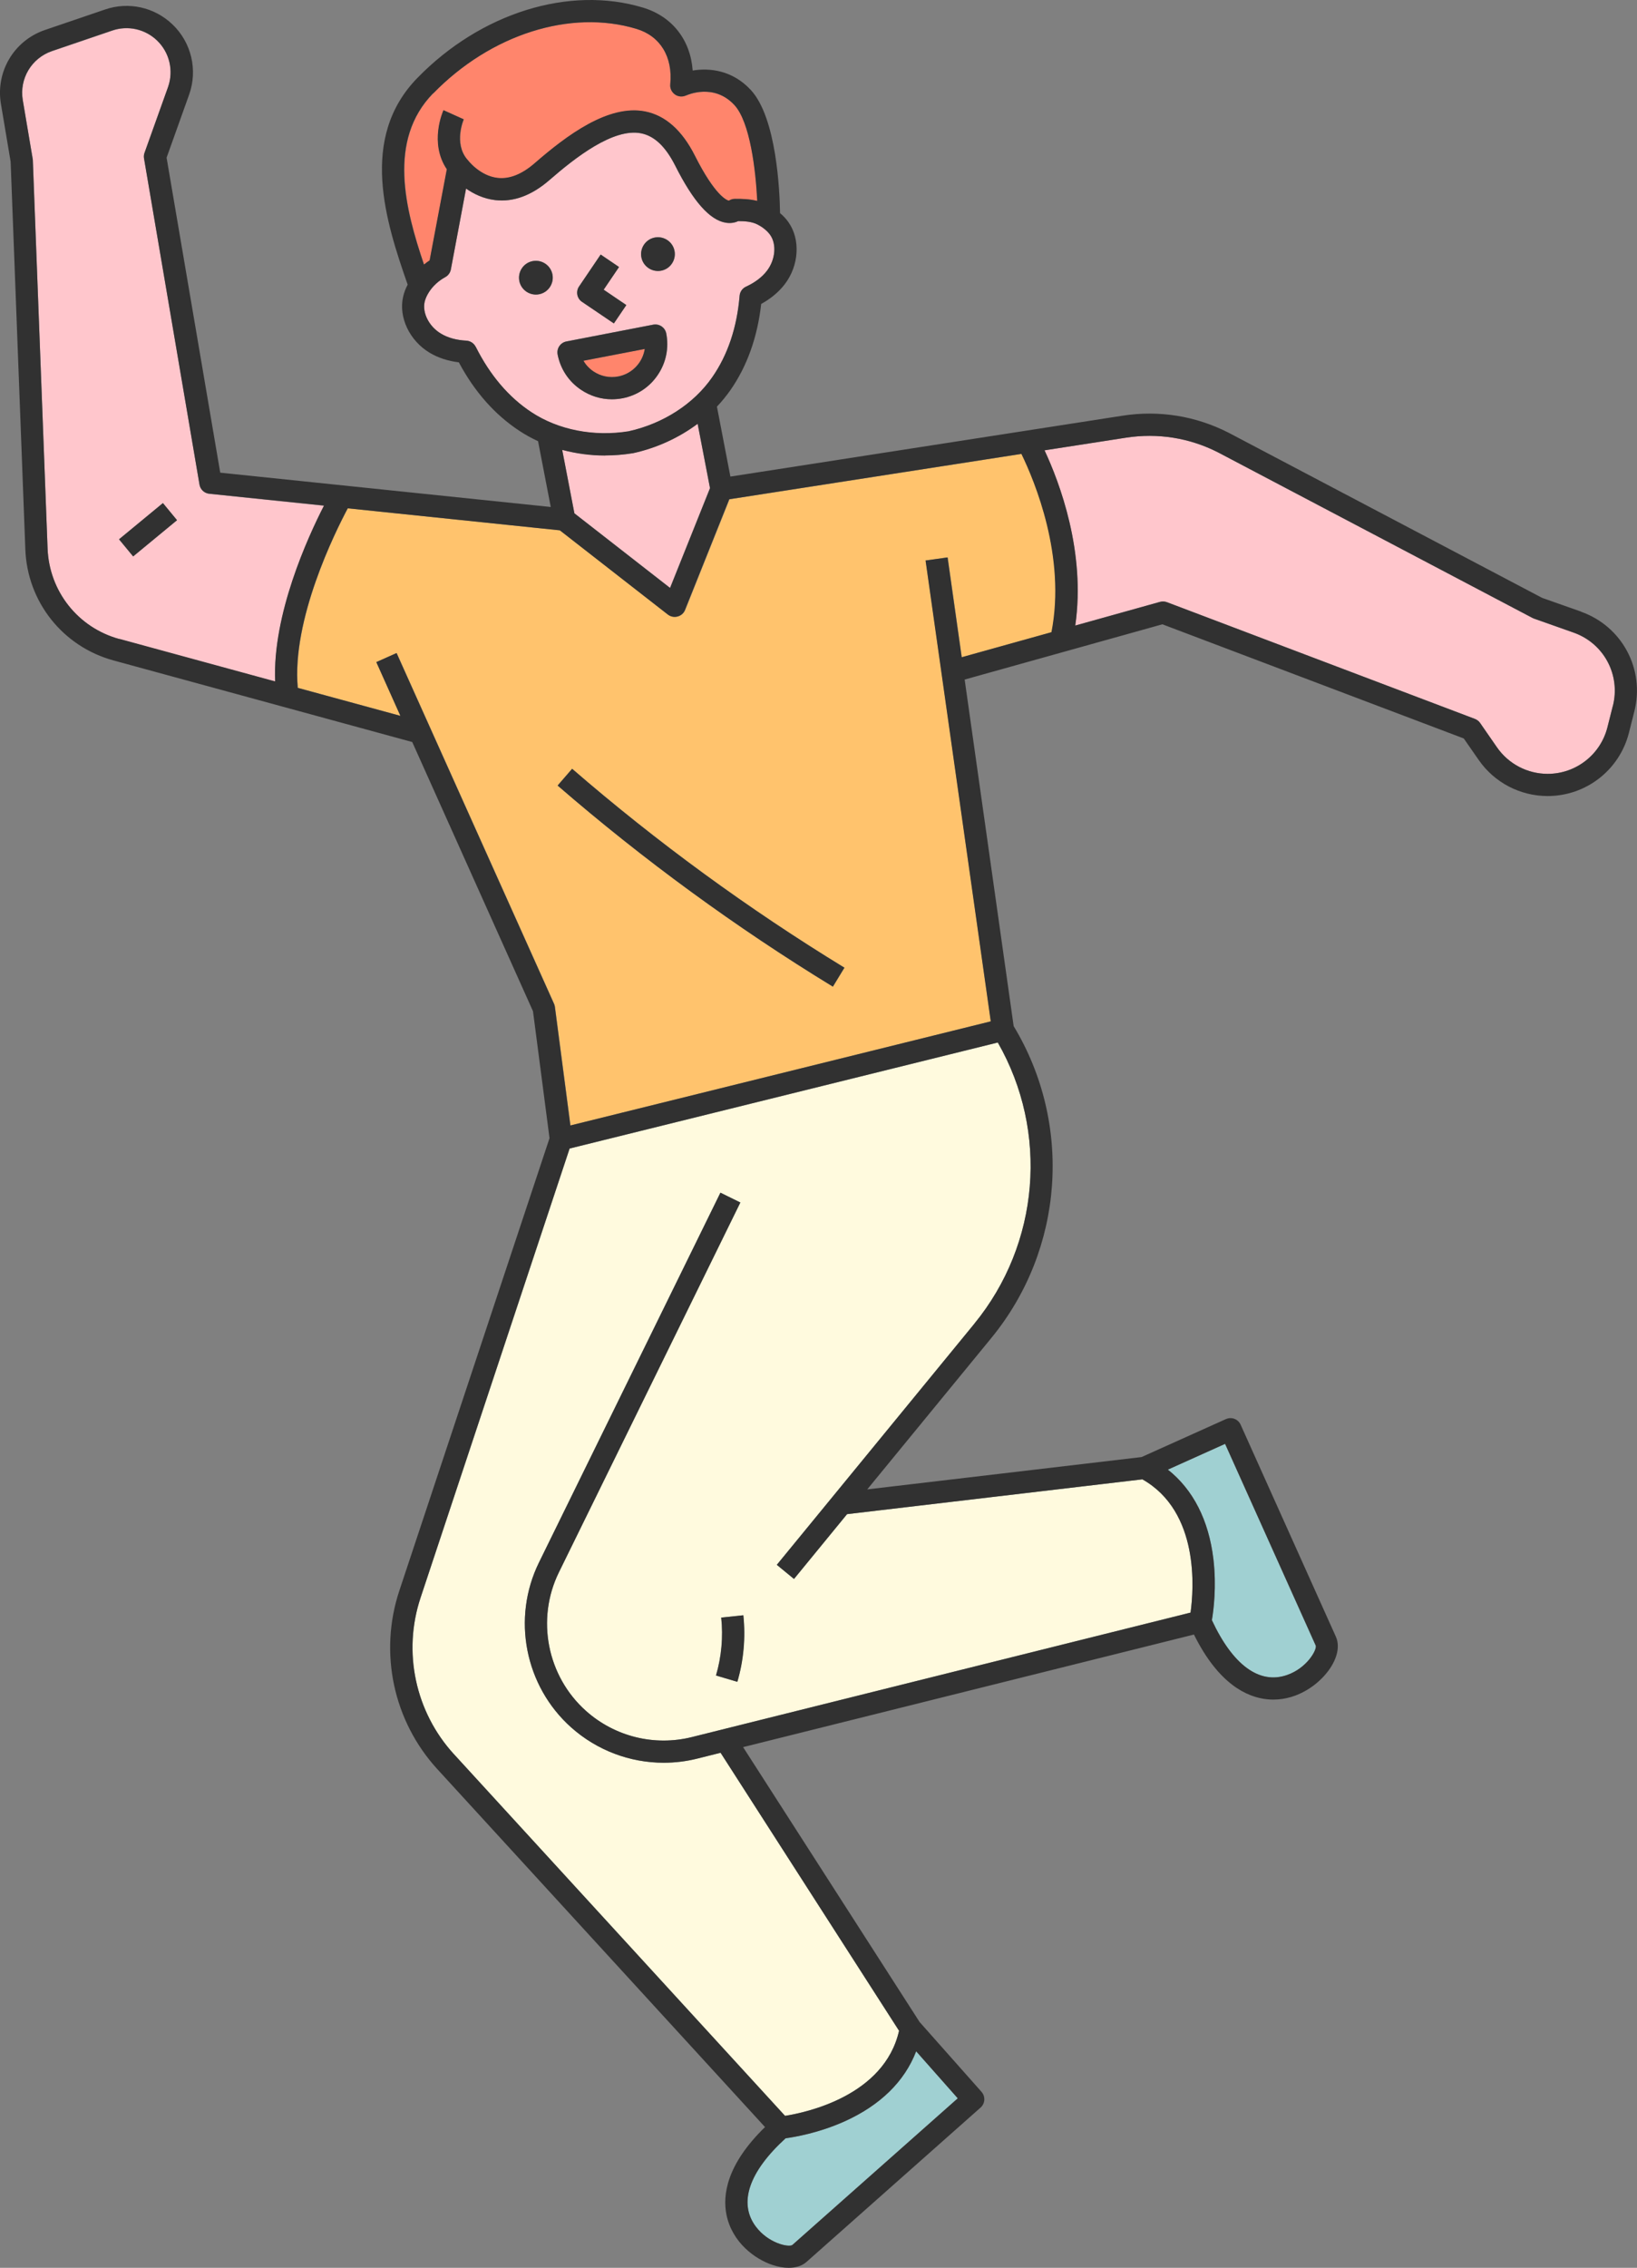 <?xml version="1.0" encoding="UTF-8"?><svg id="_圖層_2" xmlns="http://www.w3.org/2000/svg" viewBox="0 0 197.12 272.95"><rect x="0" y="0" width="197.12" height="272.95" fill="#808080" stroke="none"/><defs><style>.cls-1{fill:#a0d0d2;}.cls-2{fill:#ffc6cc;}.cls-3{fill:#fffade;}.cls-4{fill:#313131;}.cls-5{fill:#ff856c;}.cls-6{fill:#ffc36d;}</style></defs><g id="_圖層_7"><g><path class="cls-1" d="M101.69,255.33c-3.09,1.38-5.99,1.88-7.09,2.03-4.42,4.03-5.7,7.78-3.6,10.61,1.51,2.03,3.94,2.53,4.4,2.24l19.93-17.66-5.01-5.66c-1.39,3.63-4.33,6.51-8.63,8.44Z"/><path class="cls-2" d="M75.72,51.91c4.15-.93,7.81-3.29,10.03-6.48,1.87-2.69,2.99-6,3.31-9.82,.04-.48,.33-.9,.77-1.1,1.08-.5,1.93-1.14,2.52-1.91,1.02-1.33,1.19-3.18,.39-4.32-.22-.31-.53-.61-.92-.89-.2-.14-.42-.27-.64-.38-.66-.33-1.48-.39-2.29-.39-.39,.18-.91,.29-1.5,.19-1.92-.31-3.91-2.55-6.08-6.86-1.17-2.31-2.51-3.58-4.12-3.9-3.34-.65-7.89,2.9-11.03,5.63-2.13,1.85-4.32,2.66-6.53,2.41-1.42-.16-2.61-.75-3.51-1.39l-1.83,9.74c-.07,.39-.32,.73-.67,.92-.8,.44-1.48,1.06-1.95,1.78-.26,.4-.44,.79-.53,1.17-.32,1.35,.53,3.01,1.97,3.86,.83,.49,1.86,.77,3.05,.84,.48,.03,.91,.31,1.12,.74,1.72,3.43,3.98,6.08,6.72,7.89,3.25,2.14,7.52,2.97,11.72,2.29Zm3.13-23.32c1.1-.21,2.17,.51,2.38,1.61,.21,1.1-.51,2.17-1.61,2.38-1.1,.21-2.17-.51-2.38-1.61s.51-2.17,1.61-2.38Zm-9.12,5.88l2.6-3.84,2.21,1.5-1.85,2.73,2.73,1.85-1.5,2.21-3.84-2.6c-.29-.2-.5-.51-.56-.85-.07-.35,0-.71,.21-1Zm-4.81,.94c-1.1,.21-2.17-.51-2.38-1.61-.21-1.1,.51-2.17,1.61-2.38,1.1-.21,2.17,.51,2.38,1.61,.21,1.1-.51,2.17-1.61,2.38Zm2.24,7.24c-.07-.35,0-.71,.21-1,.2-.29,.51-.5,.85-.56l10.45-2.02c.73-.14,1.43,.33,1.57,1.06,.34,1.75-.03,3.52-1.02,4.99-1,1.47-2.51,2.47-4.25,2.81-.43,.08-.85,.12-1.28,.12-1.32,0-2.6-.39-3.72-1.15-1.47-1-2.47-2.51-2.81-4.25Z"/><path class="cls-3" d="M54.66,211.13l39.87,43.53c2.55-.4,11.95-2.4,13.73-10.24l-21.49-33.46-2.8,.7c-1.34,.33-2.7,.5-4.05,.5-4.06,0-8.02-1.48-11.13-4.24-5.59-4.98-7.19-13.15-3.89-19.86l21.85-44.51,2.4,1.18-21.85,44.51c-2.77,5.64-1.43,12.51,3.27,16.69,3.47,3.09,8.24,4.27,12.75,3.14l60.04-14.98c.39-2.8,1.11-12.13-5.8-16.04l-35.56,4.19-6.39,7.8-2.07-1.7,6.74-8.22,17.04-20.79c7.89-9.63,8.98-23.11,2.83-33.85l-51.56,12.76-17.95,54.07c-2.17,6.53-.63,13.75,4.02,18.83Zm34.12-8.71l-2.57-.76c.66-2.24,.88-4.65,.63-6.97l2.66-.28c.28,2.67,.03,5.44-.72,8.01Z"/><path class="cls-5" d="M77.63,42l-7.38,1.42c.3,.5,.7,.94,1.2,1.28,.88,.6,1.94,.81,2.99,.61,1.7-.33,2.94-1.69,3.19-3.31Z"/><path class="cls-1" d="M146.11,187.63c.4,3.36,0,6.28-.18,7.37,2.53,5.42,5.73,7.76,9.05,6.6,2.38-.83,3.59-3,3.46-3.53l-10.92-24.29-6.89,3.1c3.05,2.41,4.92,6.08,5.48,10.75Z"/><path class="cls-2" d="M76.19,54.54c-1.11,.18-2.23,.27-3.34,.27-1.76,0-3.5-.24-5.16-.68l1.47,7.64,11.52,8.98,4.81-12.01-1.49-7.75c-2.23,1.67-4.88,2.9-7.74,3.53-.02,0-.05,0-.07,.01Z"/><path class="cls-6" d="M81.61,74.2c-.11,.03-.23,.05-.35,.05-.29,0-.58-.1-.82-.28l-13.01-10.14-25.54-2.65c-1.53,2.87-6.77,13.41-6.02,21.61l12.36,3.37-2.9-6.47,2.44-1.09,18.95,42.2c.05,.12,.09,.24,.11,.37l1.87,14.29,50.62-12.53-7.85-55.47,2.65-.37,1.7,12.02,10.83-3.02c1.77-9.1-2.01-18.15-3.62-21.46l-35.18,5.46-5.33,13.32c-.16,.39-.49,.68-.89,.79Zm18.68,44.55c-11.66-7.12-22.81-15.26-33.14-24.2l1.75-2.02c10.22,8.84,21.25,16.89,32.79,23.94l-1.39,2.28Z"/><path class="cls-2" d="M39.02,60.87l-13.81-1.43c-.6-.06-1.08-.51-1.18-1.1l-6.68-39.26c-.04-.23-.02-.46,.06-.67l2.83-7.91c.71-1.98,.18-4.19-1.35-5.64-1.44-1.36-3.49-1.81-5.37-1.17l-7.25,2.47c-2.47,.84-3.96,3.33-3.52,5.91l1.19,7.05c0,.06,.02,.11,.02,.17l1.77,46.75c.2,5.16,3.67,9.53,8.65,10.89l18.76,5.12c-.33-8.04,3.92-17.33,5.88-21.16Zm-22.99,6.11l-1.7-2.06,5.28-4.36,1.7,2.06-5.28,4.36Z"/><path class="cls-2" d="M129.48,75.29l10.21-2.85c.27-.08,.57-.06,.83,.04l37.09,14.05c.25,.1,.47,.27,.62,.49l2.03,2.93c1.39,2,3.67,3.19,6.1,3.19,3.4,0,6.36-2.31,7.2-5.61l.65-2.57c.95-3.74-1.09-7.53-4.73-8.82l-4.78-1.69c-.06-.02-.12-.05-.18-.08l-37.85-19.92c-3.43-1.75-7.27-2.37-11.09-1.77l-9.81,1.52c1.81,3.87,4.98,12.24,3.7,21.09Z"/><path class="cls-5" d="M82.61,11.49c-.43,.2-.95,.16-1.34-.12-.39-.28-.61-.74-.56-1.22,.32-3.31-1.19-5.81-4.06-6.67-7.94-2.4-17.55,.65-24.49,7.77-5.5,5.65-3.34,13.94-1.09,20.6,.22-.18,.45-.34,.68-.5l2.07-10.97c-2.14-3.16-.48-6.94-.4-7.11l2.44,1.1s-1.24,2.86,.41,4.82h0s.05,.05,.07,.08c0,.01,1.44,1.92,3.61,2.16,1.42,.16,2.92-.44,4.45-1.77,3.86-3.36,8.87-7.1,13.3-6.23,2.43,.48,4.45,2.27,5.99,5.32,2.43,4.81,3.84,5.36,4.09,5.42,.21-.14,.46-.21,.72-.22,.84-.01,1.77,.01,2.7,.25-.18-3.68-.86-9.51-2.76-11.55-2.47-2.66-5.68-1.21-5.81-1.14Z"/><path class="cls-4" d="M70.08,36.33l3.84,2.6,1.5-2.21-2.73-1.85,1.85-2.73-2.21-1.5-2.6,3.84c-.2,.29-.27,.65-.21,1,.07,.35,.27,.66,.56,.85Z"/><path class="cls-4" d="M64.14,31.43c-1.1,.21-1.82,1.28-1.61,2.38,.21,1.1,1.28,1.82,2.38,1.61,1.1-.21,1.82-1.28,1.61-2.38-.21-1.1-1.28-1.82-2.38-1.61Z"/><path class="cls-4" d="M79.61,32.58c1.1-.21,1.82-1.28,1.61-2.38-.21-1.1-1.28-1.82-2.38-1.61-1.1,.21-1.82,1.28-1.61,2.38s1.28,1.82,2.38,1.61Z"/><path class="cls-4" d="M74.95,47.94c1.75-.34,3.26-1.33,4.25-2.81,1-1.47,1.36-3.25,1.02-4.99-.14-.72-.84-1.2-1.57-1.06l-10.45,2.02c-.35,.07-.66,.27-.85,.56-.2,.29-.27,.65-.21,1,.34,1.75,1.33,3.26,2.81,4.25,1.11,.75,2.4,1.15,3.72,1.15,.42,0,.85-.04,1.28-.12Zm-3.49-3.24c-.5-.34-.91-.77-1.2-1.28l7.38-1.42c-.25,1.62-1.49,2.98-3.19,3.31-1.05,.2-2.11-.02-2.99-.61Z"/><path class="cls-4" d="M86.85,194.69c.25,2.32,.03,4.73-.63,6.97l2.57,.76c.76-2.57,1.01-5.34,.72-8.01l-2.66,.28Z"/><path class="cls-4" d="M190.38,73.61l-4.68-1.65-37.78-19.89c-3.95-2.01-8.35-2.72-12.73-2.04l-47.24,7.33-1.62-8.42c.59-.62,1.13-1.29,1.62-1.98,2.02-2.9,3.26-6.39,3.71-10.38,1.15-.63,2.1-1.42,2.82-2.35,1.74-2.25,1.93-5.41,.46-7.49-.27-.39-.61-.75-1.01-1.09-.04-2.65-.42-11.49-3.53-14.83-2.21-2.38-4.97-2.67-6.99-2.33-.27-3.68-2.45-6.5-5.97-7.57-8.88-2.69-19.55,.63-27.18,8.46-7.08,7.26-3.8,17.34-1.17,24.88-.25,.47-.43,.94-.54,1.42-.59,2.48,.76,5.34,3.21,6.79,1.01,.6,2.18,.98,3.49,1.14,1.89,3.54,4.34,6.31,7.3,8.25,.71,.47,1.46,.88,2.24,1.24l1.53,7.92-39.8-4.13-6.46-37.91,2.71-7.58c1.07-2.98,.27-6.31-2.02-8.48C18.57,.85,15.47,.18,12.66,1.14L5.41,3.61C1.69,4.88-.54,8.62,.11,12.5l1.17,6.96,1.77,46.66c.24,6.33,4.51,11.7,10.62,13.37l35.97,9.82,14.54,32.4,1.99,15.28-18.09,54.48c-2.47,7.45-.72,15.68,4.59,21.47l39.45,43.07c-4.65,4.52-5.12,8.21-4.64,10.56,.68,3.32,3.41,5.33,5.55,6.04,.69,.23,1.34,.34,1.94,.34,.88,0,1.63-.24,2.17-.73l20.94-18.56c.55-.49,.6-1.33,.11-1.89l-7.46-8.41-21.25-33.08,54.29-13.55c2.95,5.96,6.38,7.54,8.8,7.79,.26,.03,.51,.04,.76,.04,3.02,0,5.45-1.85,6.67-3.53,1.05-1.45,1.36-2.92,.86-4.04l-11.47-25.52c-.3-.67-1.09-.97-1.77-.67l-10.16,4.57-33.03,3.89,14.94-18.22c8.76-10.68,9.82-25.73,2.69-37.54l-5.9-41.71,23.81-6.65,36.29,13.74,1.8,2.59c1.89,2.72,4.99,4.34,8.3,4.34,4.63,0,8.66-3.14,9.79-7.62l.65-2.57c1.29-5.09-1.48-10.25-6.43-12ZM52.16,11.25c6.94-7.12,16.55-10.17,24.49-7.77,2.86,.87,4.38,3.36,4.06,6.67-.05,.48,.17,.94,.56,1.22,.39,.28,.91,.32,1.34,.12,.14-.06,3.34-1.52,5.81,1.14,1.9,2.04,2.58,7.87,2.76,11.55-.93-.23-1.86-.26-2.7-.25-.26,0-.5,.08-.72,.22-.26-.06-1.67-.61-4.09-5.42-1.54-3.05-3.55-4.84-5.99-5.32-4.43-.87-9.43,2.87-13.3,6.23-1.53,1.33-3.03,1.93-4.45,1.77-2.17-.24-3.6-2.14-3.61-2.16-.02-.03-.05-.04-.07-.07h0c-1.65-1.96-.42-4.8-.41-4.82l-2.44-1.1c-.08,.17-1.74,3.94,.4,7.11l-2.07,10.97c-.24,.16-.47,.32-.68,.5-2.26-6.66-4.42-14.95,1.09-20.6Zm5.12,30.49c-.22-.43-.64-.71-1.12-.74-1.19-.06-2.22-.34-3.05-.84-1.44-.85-2.29-2.51-1.97-3.86,.09-.37,.27-.76,.53-1.17,.47-.72,1.14-1.34,1.95-1.78,.35-.19,.59-.53,.67-.92l1.83-9.74c.9,.63,2.08,1.22,3.51,1.39,2.21,.26,4.4-.56,6.53-2.41,3.14-2.73,7.69-6.28,11.03-5.63,1.61,.32,2.95,1.59,4.12,3.9,2.17,4.31,4.17,6.55,6.08,6.86,.59,.1,1.11,0,1.5-.19,.81,0,1.63,.06,2.29,.39,.23,.11,.44,.24,.64,.38,.39,.28,.7,.57,.92,.89,.8,1.13,.63,2.99-.39,4.32-.59,.77-1.44,1.41-2.52,1.91-.44,.2-.73,.62-.77,1.1-.32,3.83-1.43,7.13-3.31,9.82-2.22,3.19-5.88,5.56-10.03,6.48-4.2,.68-8.47-.15-11.72-2.29-2.74-1.8-5-4.46-6.72-7.89Zm15.58,13.08c1.11,0,2.23-.09,3.34-.27,.02,0,.05,0,.07-.01,2.85-.63,5.5-1.86,7.74-3.53l1.49,7.75-4.81,12.01-11.52-8.98-1.47-7.64c1.66,.44,3.39,.68,5.16,.68ZM14.38,76.91c-4.98-1.36-8.45-5.74-8.65-10.89L3.95,19.27c0-.06,0-.11-.02-.17l-1.19-7.05c-.43-2.58,1.05-5.06,3.52-5.91l7.25-2.47c1.87-.64,3.93-.19,5.37,1.17,1.53,1.45,2.05,3.66,1.35,5.64l-2.83,7.91c-.08,.22-.1,.45-.06,.67l6.68,39.26c.1,.59,.58,1.04,1.18,1.1l13.81,1.43c-1.97,3.84-6.21,13.12-5.88,21.16l-18.76-5.12Zm81.02,193.3c-.47,.29-2.9-.22-4.4-2.24-2.1-2.82-.82-6.58,3.6-10.61,1.1-.15,4-.64,7.09-2.03,4.29-1.93,7.24-4.81,8.63-8.44l5.01,5.66-19.93,17.66Zm52.12-96.43l10.92,24.29c.14,.53-1.07,2.7-3.46,3.53-3.32,1.16-6.53-1.18-9.05-6.6,.19-1.09,.58-4.01,.18-7.37-.56-4.67-2.44-8.34-5.48-10.75l6.89-3.1Zm-30.2-14.45l-17.04,20.79-6.74,8.22,2.07,1.7,6.39-7.8,35.56-4.19c6.91,3.91,6.19,13.25,5.8,16.04l-60.04,14.98c-4.51,1.13-9.28-.05-12.75-3.14-4.69-4.18-6.04-11.04-3.27-16.69l21.85-44.51-2.4-1.18-21.85,44.51c-3.3,6.72-1.7,14.88,3.89,19.86,3.1,2.76,7.07,4.24,11.13,4.24,1.35,0,2.71-.16,4.05-.5l2.8-.7,21.49,33.46c-1.78,7.83-11.18,9.84-13.73,10.24l-39.87-43.53c-4.65-5.08-6.19-12.29-4.02-18.83l17.95-54.07,51.56-12.76c6.15,10.74,5.06,24.23-2.83,33.85Zm-1.52-80.22l-1.7-12.02-2.65,.37,7.85,55.47-50.62,12.53-1.87-14.29c-.02-.13-.05-.26-.11-.37l-18.95-42.2-2.44,1.09,2.9,6.47-12.36-3.37c-.75-8.2,4.49-18.74,6.02-21.61l25.54,2.65,13.01,10.14c.24,.19,.53,.28,.82,.28,.12,0,.23-.02,.35-.05,.41-.11,.74-.4,.89-.79l5.33-13.32,35.18-5.46c1.61,3.31,5.39,12.36,3.62,21.46l-10.83,3.02Zm78.41,5.85l-.65,2.57c-.83,3.3-3.79,5.61-7.2,5.61-2.43,0-4.71-1.19-6.1-3.19l-2.03-2.93c-.15-.22-.37-.39-.62-.49l-37.09-14.05c-.27-.1-.56-.11-.83-.04l-10.21,2.85c1.28-8.85-1.89-17.22-3.7-21.09l9.81-1.52c3.82-.59,7.66,.02,11.09,1.77l37.85,19.92c.06,.03,.12,.06,.18,.08l4.78,1.69c3.64,1.28,5.67,5.08,4.73,8.82Z"/><path class="cls-4" d="M67.15,94.55c10.33,8.94,21.48,17.08,33.14,24.2l1.39-2.28c-11.53-7.04-22.57-15.09-32.79-23.94l-1.75,2.02Z"/><rect class="cls-4" x="14.4" y="62.43" width="6.85" height="2.67" transform="translate(-36.5 25.91) rotate(-39.52)"/></g></g></svg>